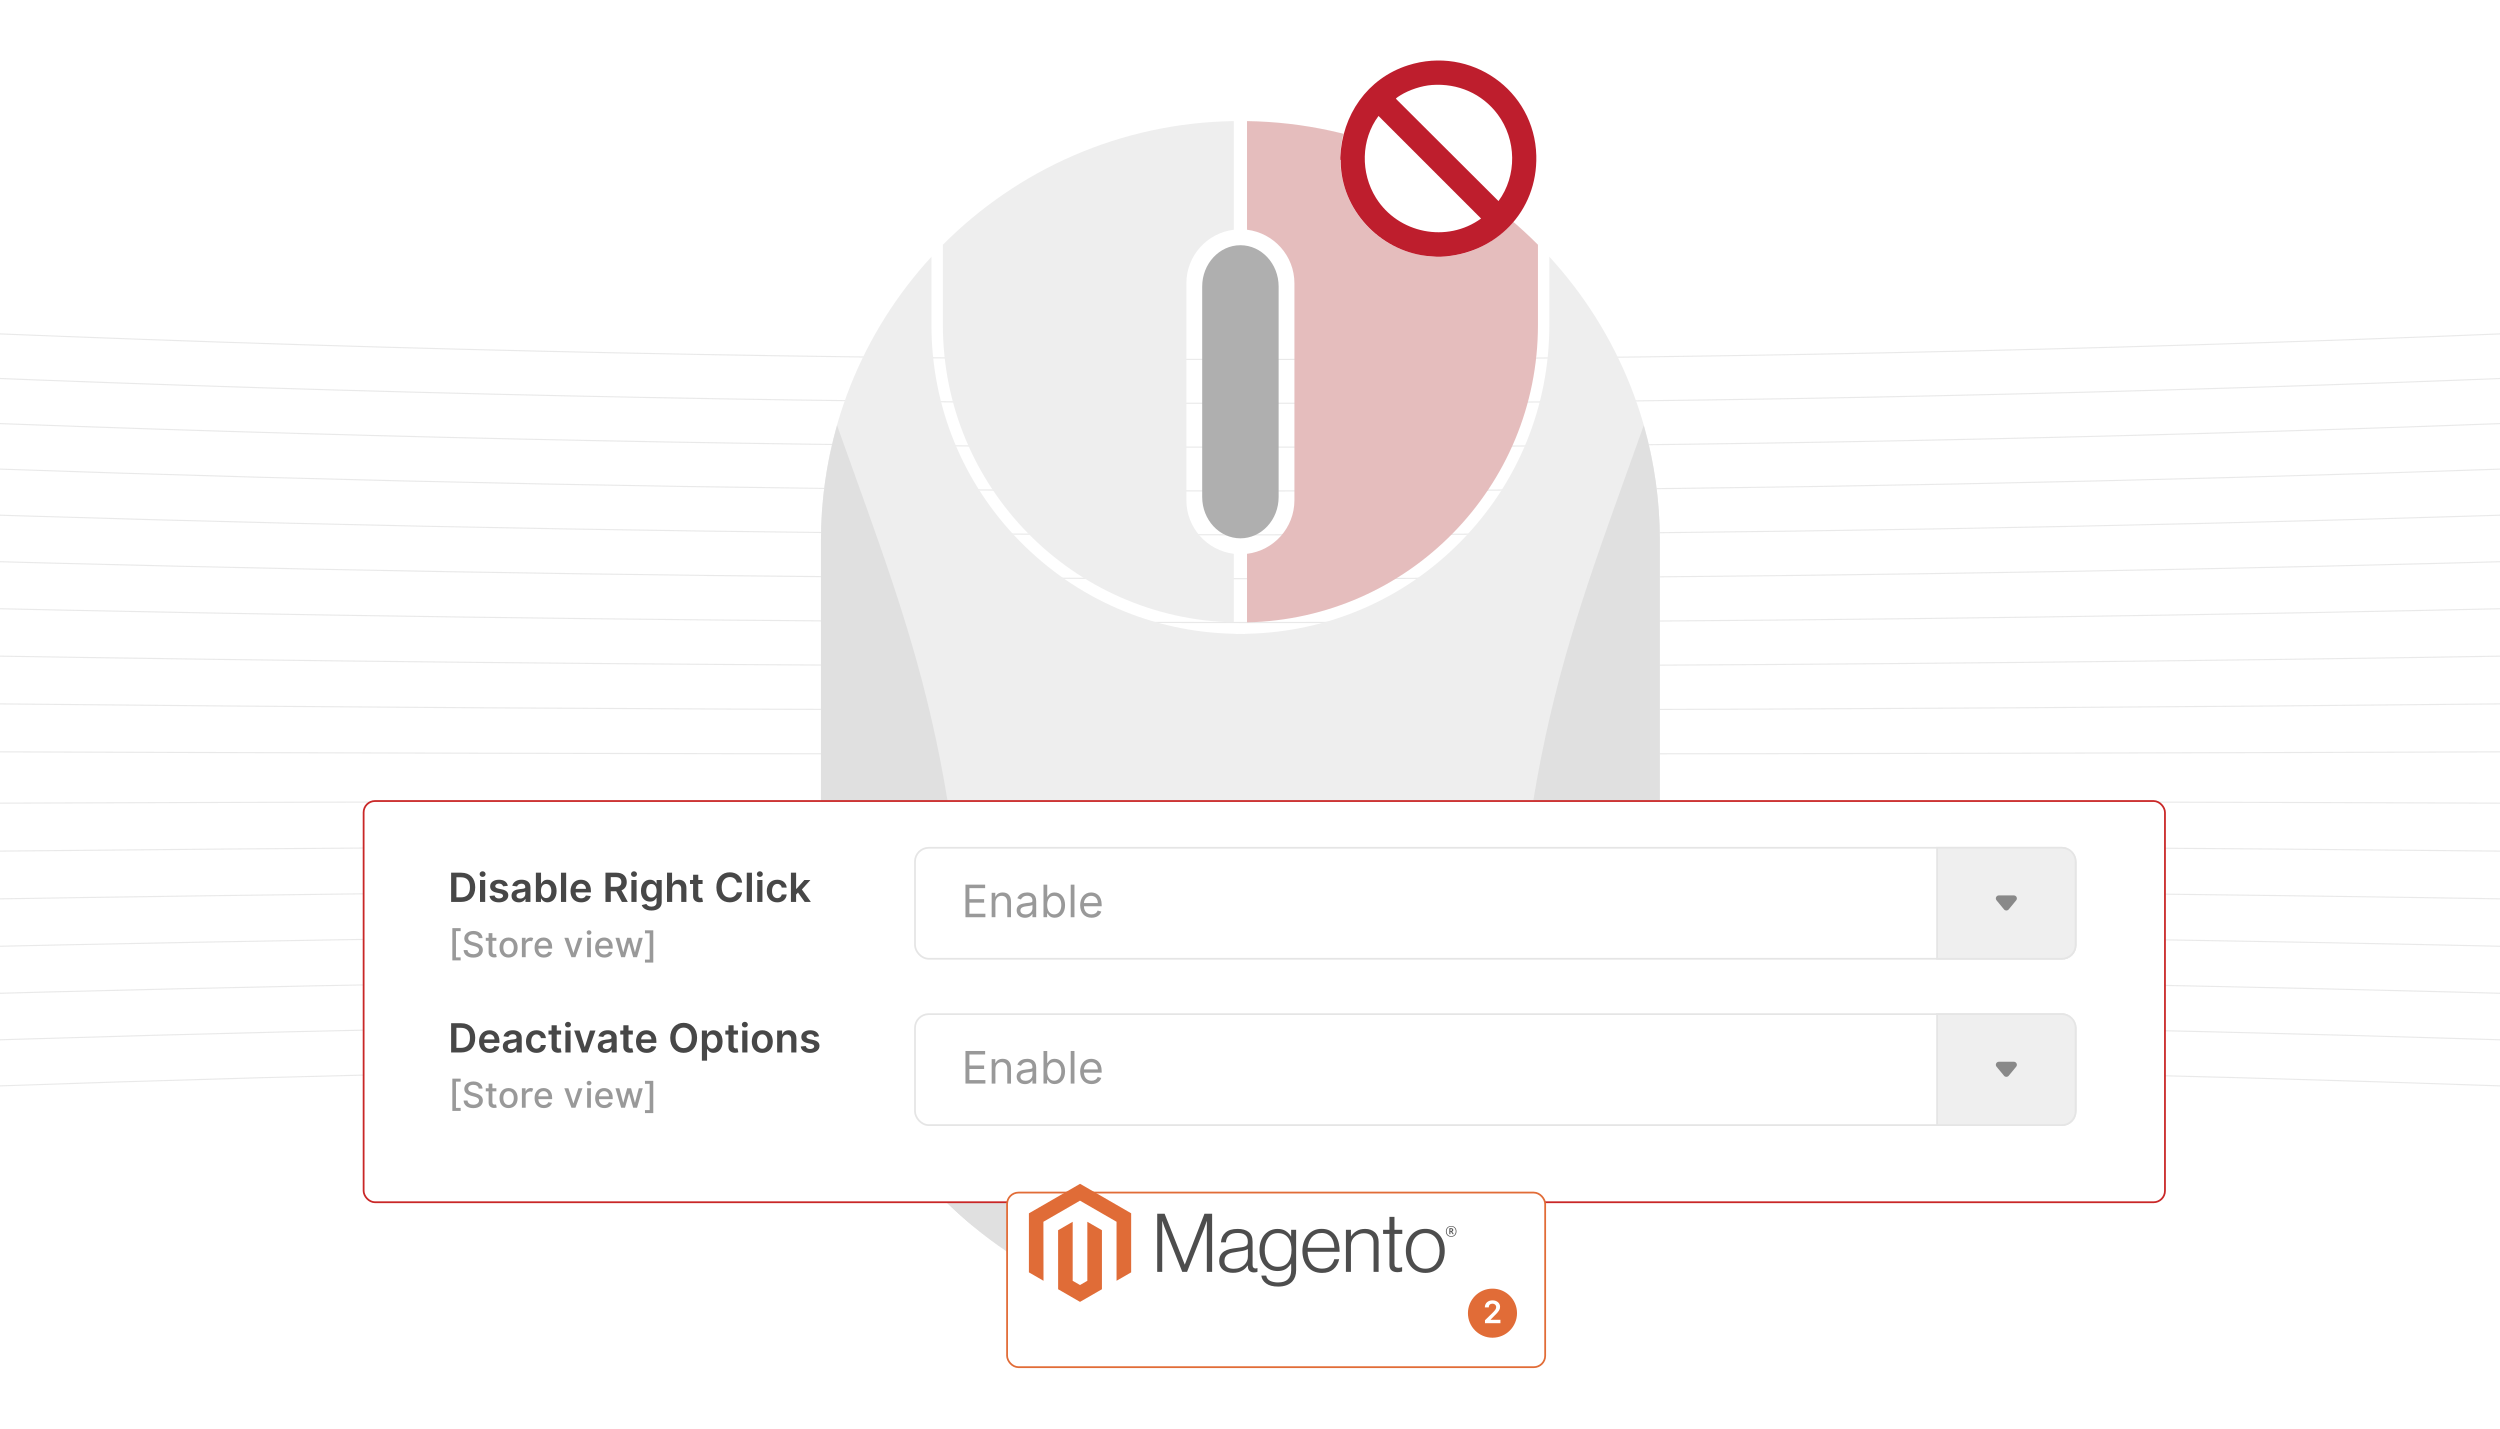 <?xml version="1.0" encoding="UTF-8"?>
<svg id="Layer_1" data-name="Layer 1" xmlns="http://www.w3.org/2000/svg" xmlns:xlink="http://www.w3.org/1999/xlink" viewBox="0 0 350 200">
  <defs>
    <clipPath id="clippath">
      <rect width="350" height="200" fill="none"/>
    </clipPath>
    <filter id="drop-shadow-1" x="29.64" y="90.84" width="294.72" height="98.64" filterUnits="userSpaceOnUse">
      <feOffset dx="2" dy="2"/>
      <feGaussianBlur result="blur" stdDeviation="7"/>
      <feFlood flood-color="#3d3d3d" flood-opacity=".1"/>
      <feComposite in2="blur" operator="in"/>
      <feComposite in="SourceGraphic"/>
    </filter>
    <filter id="drop-shadow-2" x="110.64" y="136.8" width="135.84" height="84.96" filterUnits="userSpaceOnUse">
      <feOffset dx="5" dy="5"/>
      <feGaussianBlur result="blur-2" stdDeviation="10"/>
      <feFlood flood-color="#3d3d3d" flood-opacity=".1"/>
      <feComposite in2="blur-2" operator="in"/>
      <feComposite in="SourceGraphic"/>
    </filter>
  </defs>
  <g clip-path="url(#clippath)">
    <rect x="-77.061" y="-10.017" width="549.082" height="219.633" fill="#fff"/>
    <g>
      <g opacity=".4">
        <g opacity=".3">
          <path d="M464.054,128.284v.004c-.004.044-.071.079-.151.077-191.702-5.144-386.103-5.144-577.805,0-.079.002-.147-.032-.151-.077,0-.041.058-.082.137-.084,191.711-5.144,386.121-5.144,577.832,0,.077.002.137.038.137.081Z" fill="#444"/>
          <path d="M468.751,135.952c0,.002,0,.004-.001.005-.005.044-.074.078-.153.075-97.408-3.587-196.189-5.406-293.597-5.406s-196.189,1.819-293.597,5.406c-.079.003-.148-.03-.153-.075-.01-.049.055-.083.134-.086,97.415-3.587,196.202-5.406,293.616-5.406s196.202,1.819,293.616,5.406c.076.003.135.038.135.08Z" fill="#444"/>
          <path d="M474.997,143.621c0,.002,0,.004-.001.007-.007.044-.076.077-.155.074-99.48-4.602-200.361-6.935-299.841-6.935s-200.361,2.333-299.84,6.935c-.079.004-.149-.029-.155-.074-.008-.046.052-.083.132-.087,99.487-4.603,200.376-6.936,299.864-6.936s200.376,2.333,299.864,6.936c.075.004.132.039.132.08Z" fill="#444"/>
          <path d="M459.304,112.947v.001c-.001.044-.066.08-.146.08-188.553-1.084-379.762-1.084-568.315,0-.08 0-.145-.035-.146-.08v-.001c0-.044.064-.08.142-.081,188.555-1.084,379.767-1.084,568.322,0,.079 0.0.142.036.142.081Z" fill="#444"/>
          <path d="M460.905,120.615v.003c-.002.044-.069.079-.149.078-189.614-3.114-381.898-3.114-571.512,0-.08.001-.146-.034-.149-.078v-.003c0-.043.062-.079.14-.081,189.619-3.114,381.909-3.114,571.529,0,.078.001.14.037.14.081Z" fill="#444"/>
          <path d="M482.79,151.289c0,.003,0,.005-.001.008-.008.044-.078.077-.158.072-102.065-5.617-205.567-8.465-307.632-8.465s-205.566,2.848-307.631,8.465c-.079.004-.15-.028-.158-.072-.013-.041.051-.084.13-.088,102.074-5.617,205.586-8.466,307.659-8.466s205.586,2.848,307.66,8.466c.074.004.13.039.13.08Z" fill="#444"/>
          <path d="M492.132,158.958c0,.003-.001.006-.001.009-.008.044-.08.076-.159.071-105.163-6.632-211.808-9.995-316.971-9.995s-211.808,3.363-316.971,9.995c-.079.005-.151-.027-.159-.071-.012-.049.048-.084.127-.089,105.174-6.633,211.829-9.996,317.004-9.996s211.829,3.363,317.004,9.996c.073.004.128.039.128.08Z" fill="#444"/>
        </g>
        <g opacity=".3">
          <path d="M503.022,51.076c0,.04-.053.075-.126.08-108.787,7.648-219.107,11.526-327.895,11.526s-219.107-3.878-327.895-11.526c-.078-.005-.134-.044-.125-.09.01-.044.082-.076.161-.07,108.776,7.647,219.084,11.525,327.859,11.525s219.084-3.877,327.859-11.525c.079-.006.151.026.161.07.001.004.001.007.001.01Z" fill="#444"/>
          <path d="M492.132,58.744c0,.041-.055.076-.128.08-105.175,6.633-211.83,9.996-317.004,9.996s-211.829-3.363-317.004-9.996c-.078-.005-.139-.042-.127-.089.008-.044.08-.076.159-.071,105.163,6.632,211.808,9.995,316.971,9.995s211.808-3.363,316.971-9.995c.079-.005.151.027.159.071.001.003.001.006.001.009Z" fill="#444"/>
          <path d="M482.79,66.413c0,.041-.056.076-.13.08-102.074,5.617-205.586,8.466-307.66,8.466s-205.586-2.849-307.659-8.466c-.079-.004-.141-.046-.13-.088.008-.044.078-.077.158-.072,102.064,5.617,205.566,8.466,307.631,8.466s205.567-2.848,307.632-8.466c.079-.004.15.028.158.072.001.003.001.005.001.008Z" fill="#444"/>
          <path d="M529.446,35.739c0,.039-.051.074-.123.08-117.555,9.678-236.767,14.585-354.323,14.585s-236.767-4.907-354.323-14.585c-.079-.006-.135-.049-.122-.091.011-.044.085-.075.163-.068,117.542,9.677,236.739,14.584,354.281,14.584s236.739-4.907,354.281-14.584c.079-.007.152.024.163.068.001.004.002.008.002.012Z" fill="#444"/>
          <path d="M515.46,43.407c0,.04-.052.074-.124.08-112.915,8.663-227.42,13.055-340.335,13.055s-227.42-4.393-340.335-13.055c-.078-.006-.131-.043-.123-.091.011-.044.084-.075.163-.069,112.902,8.662,227.394,13.054,340.296,13.054s227.394-4.392,340.296-13.054c.079-.006.151.025.163.069.001.004.001.008.001.011Z" fill="#444"/>
          <path d="M474.997,74.081c0,.042-.057.077-.132.08-99.488,4.603-200.376,6.936-299.864,6.936s-200.376-2.333-299.864-6.936c-.079-.004-.141-.042-.132-.087.007-.044.076-.077.155-.074,99.479,4.602,200.361,6.935,299.84,6.935s200.361-2.333,299.841-6.935c.079-.004.149.029.155.074.001.002.001.004.001.007Z" fill="#444"/>
          <path d="M468.751,81.75c0,.042-.059.078-.135.08-97.415,3.587-196.202,5.406-293.616,5.406s-196.202-1.819-293.616-5.406c-.079-.003-.142-.038-.134-.086.005-.044.074-.078.153-.075,97.409,3.587,196.189,5.406,293.597,5.406s196.189-1.819,293.597-5.406c.079-.003.148.03.153.075.001.002.001.004.001.005Z" fill="#444"/>
          <path d="M464.054,89.418c0,.043-.06.078-.137.081-191.711,5.144-386.121,5.144-577.832,0-.079-.003-.136-.041-.137-.084.004-.044.071-.079.151-.077,191.702,5.144,386.103,5.144,577.805,0,.079-.002.147.032.151.077v.004Z" fill="#444"/>
          <path d="M460.905,97.087c0,.043-.062.079-.14.081-189.62,3.114-381.91,3.114-571.529,0-.078-.001-.14-.037-.14-.081v-.003c.002-.044.069-.079.149-.078,189.614,3.114,381.898,3.114,571.512,0,.08-.001.146.034.149.078v.003Z" fill="#444"/>
          <path d="M459.304,104.755c0,.044-.064.08-.142.081-188.555,1.084-379.767,1.084-568.322,0-.079-0-.142-.036-.142-.081v-.001c.001-.044.066-.08.146-.08,188.553,1.084,379.762,1.084,568.315,0,.08-0.0.145.035.146.08v.001Z" fill="#444"/>
        </g>
      </g>
      <g>
        <g>
          <g>
            <path d="M172.733,77.535c-3.739-.457-6.638-3.638-6.638-7.5v-30.375c0-3.863,2.899-7.042,6.638-7.499v-15.208c-15.914.247-30.295,6.81-40.73,17.311v11.237c0,22.694,18.154,41.137,40.73,41.631v-9.597Z" fill="#eee"/>
            <g>
              <path d="M173.658,75.366c-2.951,0-5.351-2.596-5.351-5.786v-29.465c0-3.19,2.401-5.785,5.351-5.785s5.351,2.595,5.351,5.785v29.465c0,3.191-2.4,5.786-5.351,5.786Z" fill="#afafaf"/>
              <path d="M216.91,35.943v9.558c0,11.384-4.388,22.131-12.356,30.259-7.955,8.115-18.587,12.72-29.938,12.968l-.286.006v.029l-.673-.015-.673.015v-.029l-.286-.006c-11.351-.248-21.983-4.854-29.937-12.969-7.968-8.129-12.356-18.875-12.356-30.259v-9.559c-9.603,10.454-15.47,24.395-15.47,39.71v50.771c0,32.433,26.291,58.723,58.722,58.723s58.721-26.291,58.721-58.723v-50.771c0-15.314-5.867-29.255-15.469-39.709Z" fill="#eee"/>
            </g>
            <path d="M174.582,16.953v15.208c3.74.456,6.637,3.636,6.637,7.499v30.375c0,3.863-2.897,7.044-6.637,7.5v9.597c22.576-.493,40.731-18.936,40.731-41.631v-11.238c-10.435-10.502-24.816-17.064-40.731-17.311Z" fill="#e5bdbd"/>
          </g>
          <g>
            <path d="M114.935,75.652v50.771c0,18.158,8.245,34.386,21.19,45.157.013-1.792.023-3.587.023-5.392,0-57.991-7.444-74.232-18.958-106.64-1.457,5.12-2.255,10.517-2.255,16.104Z" fill="#e0e0e0"/>
            <path d="M211.191,171.58c12.945-10.772,21.187-27,21.187-45.157v-50.771c0-5.587-.796-10.983-2.252-16.103-11.515,32.407-18.959,48.649-18.959,106.639,0,1.804.009,3.599.024,5.392Z" fill="#e0e0e0"/>
          </g>
          <path d="M173.658,178.225c-32.432,0-58.722-26.291-58.722-58.723v6.921c0,32.433,26.291,58.723,58.722,58.723s58.721-26.291,58.721-58.723v-6.921c0,32.433-26.289,58.723-58.721,58.723Z" fill="#e0e0e0"/>
        </g>
        <g>
          <rect x="48.907" y="110.144" width="252.187" height="56.171" rx="1.593" ry="1.593" fill="#fff" filter="url(#drop-shadow-1)" stroke="#c92727" stroke-miterlimit="10" stroke-width=".25"/>
          <g>
            <g>
              <path d="M63.157,126.272v-4.094h1.415c1.22,0,1.959.768,1.959,2.043,0,1.279-.739,2.051-1.987,2.051h-1.387ZM64.508,125.63c.854,0,1.288-.468,1.288-1.409,0-.938-.434-1.401-1.266-1.401h-.631v2.811h.609Z" fill="#474747"/>
              <path d="M67.145,122.374c0-.219.188-.395.42-.395.23,0,.417.176.417.395,0,.216-.188.392-.417.392-.232,0-.42-.176-.42-.392ZM67.201,123.201h.724v3.07h-.724v-3.07Z" fill="#474747"/>
              <path d="M70.435,124.085c-.056-.202-.232-.384-.565-.384-.302,0-.532.144-.53.352-.002.178.122.286.434.355l.524.112c.58.126.861.394.863.831-.002.582-.543.98-1.311.98-.754,0-1.228-.333-1.317-.897l.706-.067c.062.275.278.42.61.42.344,0,.572-.158.572-.368,0-.174-.132-.288-.414-.35l-.523-.11c-.59-.122-.866-.418-.864-.865-.002-.567.502-.932,1.241-.932.72,0,1.136.332,1.235.852l-.66.072Z" fill="#474747"/>
              <path d="M71.613,125.41c0-.691.569-.87,1.165-.934.542-.058.76-.068.76-.276v-.012c0-.302-.184-.474-.519-.474-.354,0-.558.18-.63.39l-.676-.096c.16-.56.656-.848,1.301-.848.586,0,1.248.244,1.248,1.056v2.055h-.696v-.422h-.024c-.132.258-.42.483-.901.483-.586,0-1.027-.319-1.027-.923ZM73.54,125.17v-.361c-.094.075-.474.124-.664.149-.324.046-.566.162-.566.44,0,.266.216.403.518.403.435,0,.711-.29.711-.632Z" fill="#474747"/>
              <path d="M75.022,122.178h.724v1.531h.03c.11-.222.336-.548.877-.548.71,0,1.268.556,1.268,1.579,0,1.012-.542,1.585-1.265,1.585-.528,0-.766-.314-.88-.537h-.042v.483h-.711v-4.094ZM76.454,125.731c.477,0,.73-.419.73-.995,0-.571-.248-.981-.73-.981-.466,0-.722.386-.722.981s.26.995.722.995Z" fill="#474747"/>
              <path d="M79.26,126.272h-.724v-4.094h.724v4.094Z" fill="#474747"/>
              <path d="M79.872,124.754c0-.947.574-1.593,1.453-1.593.756,0,1.403.474,1.403,1.551v.223h-2.139c.006.525.316.833.784.833.311,0,.552-.136.649-.396l.676.076c-.128.533-.62.883-1.335.883-.925,0-1.491-.613-1.491-1.577ZM82.035,124.446c-.004-.418-.284-.722-.7-.722-.432,0-.722.33-.744.722h1.443Z" fill="#474747"/>
              <path d="M84.767,122.178h1.535c.94,0,1.443.527,1.443,1.31,0,.556-.254.967-.736,1.161l.886,1.623h-.828l-.804-1.499h-.755v1.499h-.742v-4.094ZM86.192,124.156c.55,0,.797-.233.797-.669,0-.436-.248-.69-.801-.69h-.68v1.358h.684Z" fill="#474747"/>
              <path d="M88.34,122.374c0-.219.188-.395.42-.395.23,0,.417.176.417.395,0,.216-.188.392-.417.392-.232,0-.42-.176-.42-.392ZM88.395,123.201h.724v3.07h-.724v-3.07Z" fill="#474747"/>
              <path d="M89.843,126.711l.651-.157c.088.168.28.373.716.373.412,0,.711-.185.711-.625v-.582h-.036c-.112.226-.357.508-.883.508-.708,0-1.265-.5-1.265-1.501,0-1.01.558-1.565,1.267-1.565.541,0,.771.326.881.548h.04v-.508h.714v3.12c0,.773-.612,1.153-1.441,1.153-.782,0-1.223-.346-1.355-.764ZM91.925,124.723c0-.582-.256-.968-.722-.968-.481,0-.73.41-.73.968,0,.565.252.938.73.938.462,0,.722-.352.722-.938Z" fill="#474747"/>
              <path d="M94.105,126.272h-.724v-4.094h.708v1.545h.036c.142-.348.442-.561.914-.561.638,0,1.058.414,1.058,1.155v1.955h-.724v-1.843c0-.414-.224-.656-.604-.656-.388,0-.664.256-.664.7v1.799Z" fill="#474747"/>
              <path d="M98.363,123.761h-.606v1.587c0,.292.146.356.328.356.09,0,.172-.019.212-.028l.122.565c-.078.026-.22.066-.426.072-.543.016-.963-.268-.96-.846v-1.707h-.435v-.56h.435v-.735h.724v.735h.606v.56Z" fill="#474747"/>
              <path d="M103.153,123.559c-.086-.489-.476-.771-.973-.771-.67,0-1.142.514-1.142,1.438,0,.94.476,1.438,1.139,1.438.49,0,.882-.271.976-.75l.748.004c-.114.782-.759,1.411-1.733,1.411-1.08,0-1.875-.781-1.875-2.103,0-1.323.806-2.103,1.875-2.103.908,0,1.607.527,1.733,1.437h-.748Z" fill="#474747"/>
              <path d="M105.272,126.272h-.724v-4.094h.724v4.094Z" fill="#474747"/>
              <path d="M105.96,122.374c0-.219.188-.395.42-.395.23,0,.417.176.417.395,0,.216-.188.392-.417.392-.232,0-.42-.176-.42-.392ZM106.016,123.201h.724v3.07h-.724v-3.07Z" fill="#474747"/>
              <path d="M107.35,124.748c0-.938.568-1.587,1.467-1.587.75,0,1.27.438,1.319,1.103h-.691c-.056-.296-.27-.519-.618-.519-.446,0-.744.371-.744.991,0,.628.291,1.006.744,1.006.317,0,.556-.19.618-.52h.691c-.052.652-.544,1.109-1.315,1.109-.917,0-1.471-.653-1.471-1.583Z" fill="#474747"/>
              <path d="M110.731,122.178h.724v2.257h.05l1.103-1.233h.846l-1.19,1.325,1.259,1.745h-.865l-.94-1.313-.264.282v1.031h-.724v-4.094Z" fill="#474747"/>
            </g>
            <g>
              <path d="M63.328,129.938h1.163v.42h-.657v3.676h.657v.42h-1.163v-4.516Z" fill="#999"/>
              <path d="M66.274,130.805c-.446,0-.728.229-.728.536-.002.348.375.48.658.553l.354.092c.46.113,1.043.366,1.043,1.02,0,.614-.491,1.062-1.342,1.062-.812,0-1.32-.405-1.356-1.062h.549c.032.395.382.582.803.582.466,0,.804-.233.804-.587,0-.322-.299-.45-.686-.553l-.429-.116c-.582-.158-.943-.453-.943-.958,0-.625.558-1.041,1.285-1.041.736,0,1.25.422,1.266,1.002h-.527c-.039-.334-.335-.529-.75-.529Z" fill="#999"/>
              <path d="M69.493,131.713h-.558v1.496c0,.306.154.362.326.362.085,0,.15-.016.185-.022l.096.436c-.062.023-.175.055-.343.057-.417.009-.795-.23-.793-.724v-1.605h-.398v-.425h.398v-.651h.529v.651h.558v.425Z" fill="#999"/>
              <path d="M69.933,132.66c0-.847.5-1.407,1.267-1.407s1.267.56,1.267,1.407c0,.841-.5,1.401-1.267,1.401s-1.267-.56-1.267-1.401ZM71.933,132.658c0-.52-.234-.963-.731-.963-.501,0-.735.442-.735.963,0,.522.234.959.735.959.497,0,.731-.436.731-.959Z" fill="#999"/>
              <path d="M73.067,131.288h.511v.432h.028c.099-.292.368-.473.69-.473.148,0,.266.039.356.1l-.17.442c-.064-.032-.144-.053-.246-.053-.367,0-.641.256-.641.61v1.66h-.529v-2.719Z" fill="#999"/>
              <path d="M74.838,132.665c0-.835.499-1.412,1.257-1.412.616,0,1.204.384,1.204,1.366v.188h-1.933c.014.524.318.818.771.818.301,0,.531-.132.626-.388l.501.09c-.12.442-.54.734-1.133.734-.802,0-1.294-.552-1.294-1.397ZM76.78,132.41c-.002-.416-.271-.721-.681-.721-.43,0-.71.335-.731.721h1.413Z" fill="#999"/>
              <path d="M80.563,134.007h-.566l-.988-2.719h.568l.689,2.092h.028l.686-2.092h.568l-.986,2.719Z" fill="#999"/>
              <path d="M82.131,130.554c0-.174.15-.317.335-.317.182,0,.335.144.335.317,0,.173-.152.315-.335.315-.184,0-.335-.142-.335-.315ZM82.198,131.288h.529v2.719h-.529v-2.719Z" fill="#999"/>
              <path d="M83.321,132.665c0-.835.499-1.412,1.256-1.412.616,0,1.204.384,1.204,1.366v.188h-1.933c.014.524.318.818.771.818.301,0,.531-.132.627-.388l.5.09c-.12.442-.54.734-1.133.734-.802,0-1.294-.552-1.294-1.397ZM85.263,132.41c-.002-.416-.271-.721-.682-.721-.43,0-.71.335-.731.721h1.413Z" fill="#999"/>
              <path d="M86.163,131.288h.547l.533,1.997h.026l.535-1.997h.547l.531,1.987h.027l.529-1.987h.547l-.798,2.719h-.54l-.552-1.963h-.041l-.552,1.963h-.538l-.8-2.719Z" fill="#999"/>
              <path d="M91.459,134.761h-1.163v-.419h.657v-3.677h-.657v-.42h1.163v4.516Z" fill="#999"/>
            </g>
          </g>
          <g>
            <g>
              <path d="M63.157,147.346v-4.094h1.415c1.22,0,1.959.768,1.959,2.043,0,1.279-.739,2.051-1.987,2.051h-1.387ZM64.508,146.704c.854,0,1.288-.468,1.288-1.409,0-.938-.434-1.401-1.266-1.401h-.631v2.811h.609Z" fill="#474747"/>
              <path d="M67.069,145.828c0-.947.574-1.593,1.453-1.593.756,0,1.403.474,1.403,1.551v.223h-2.139c.006.525.316.833.784.833.311,0,.552-.136.649-.396l.676.076c-.128.533-.62.883-1.335.883-.925,0-1.491-.613-1.491-1.577ZM69.232,145.52c-.004-.418-.284-.722-.7-.722-.432,0-.722.33-.744.722h1.443Z" fill="#474747"/>
              <path d="M70.393,146.484c0-.691.569-.87,1.165-.934.542-.058.76-.068.76-.276v-.012c0-.302-.184-.474-.519-.474-.354,0-.558.18-.63.39l-.676-.096c.16-.56.656-.848,1.301-.848.586,0,1.248.244,1.248,1.056v2.055h-.696v-.422h-.024c-.132.258-.42.483-.901.483-.586,0-1.027-.319-1.027-.923ZM72.319,146.244v-.361c-.094.075-.474.124-.664.149-.324.046-.566.162-.566.44,0,.266.216.403.518.403.435,0,.711-.29.711-.632Z" fill="#474747"/>
              <path d="M73.637,145.822c0-.938.568-1.587,1.467-1.587.75,0,1.27.438,1.319,1.103h-.691c-.056-.296-.27-.519-.618-.519-.446,0-.744.371-.744.991,0,.628.291,1.006.744,1.006.317,0,.556-.19.618-.52h.691c-.052.652-.544,1.109-1.315,1.109-.917,0-1.471-.653-1.471-1.583Z" fill="#474747"/>
              <path d="M78.551,144.835h-.606v1.587c0,.292.146.356.328.356.09,0,.172-.019.212-.028l.122.565c-.078.026-.22.066-.426.072-.544.016-.963-.268-.96-.846v-1.707h-.435v-.56h.435v-.735h.724v.735h.606v.56Z" fill="#474747"/>
              <path d="M79.101,143.448c0-.219.188-.395.42-.395.23,0,.417.176.417.395,0,.216-.188.392-.417.392-.232,0-.42-.176-.42-.392ZM79.156,144.275h.724v3.07h-.724v-3.07Z" fill="#474747"/>
              <path d="M82.272,147.346h-.8l-1.093-3.07h.771l.706,2.28h.032l.708-2.28h.769l-1.093,3.07Z" fill="#474747"/>
              <path d="M83.689,146.484c0-.691.569-.87,1.165-.934.542-.058.76-.068.76-.276v-.012c0-.302-.184-.474-.519-.474-.354,0-.558.18-.63.39l-.676-.096c.16-.56.656-.848,1.301-.848.586,0,1.248.244,1.248,1.056v2.055h-.696v-.422h-.024c-.132.258-.42.483-.901.483-.586,0-1.027-.319-1.027-.923ZM85.615,146.244v-.361c-.094.075-.474.124-.664.149-.324.046-.566.162-.566.44,0,.266.216.403.518.403.435,0,.711-.29.711-.632Z" fill="#474747"/>
              <path d="M88.598,144.835h-.606v1.587c0,.292.146.356.328.356.09,0,.172-.019.212-.028l.122.565c-.078.026-.22.066-.426.072-.544.016-.963-.268-.96-.846v-1.707h-.435v-.56h.435v-.735h.724v.735h.606v.56Z" fill="#474747"/>
              <path d="M89.039,145.828c0-.947.574-1.593,1.453-1.593.756,0,1.403.474,1.403,1.551v.223h-2.139c.006.525.316.833.784.833.311,0,.552-.136.649-.396l.676.076c-.128.533-.62.883-1.335.883-.925,0-1.491-.613-1.491-1.577ZM91.202,145.52c-.004-.418-.284-.722-.7-.722-.432,0-.722.33-.744.722h1.443Z" fill="#474747"/>
              <path d="M95.712,147.401c-1.075,0-1.881-.781-1.881-2.103,0-1.323.806-2.103,1.881-2.103,1.074,0,1.881.779,1.881,2.103s-.807,2.103-1.881,2.103ZM95.712,143.861c-.665,0-1.135.506-1.135,1.438s.47,1.438,1.135,1.438c.668,0,1.136-.506,1.136-1.438s-.468-1.438-1.136-1.438Z" fill="#474747"/>
              <path d="M98.263,144.275h.712v.508h.042c.11-.222.336-.548.877-.548.71,0,1.267.556,1.267,1.579,0,1.012-.541,1.585-1.265,1.585-.528,0-.766-.314-.879-.537h-.03v1.635h-.724v-4.222ZM99.694,146.806c.477,0,.73-.419.73-.995,0-.571-.248-.981-.73-.981-.466,0-.722.386-.722.981s.26.995.722.995Z" fill="#474747"/>
              <path d="M103.311,144.835h-.606v1.587c0,.292.146.356.328.356.09,0,.172-.019.212-.028l.122.565c-.078.026-.22.066-.426.072-.543.016-.963-.268-.96-.846v-1.707h-.435v-.56h.435v-.735h.724v.735h.606v.56Z" fill="#474747"/>
              <path d="M103.86,143.448c0-.219.188-.395.419-.395.23,0,.418.176.418.395,0,.216-.188.392-.418.392-.231,0-.419-.176-.419-.392ZM103.915,144.275h.724v3.07h-.724v-3.07Z" fill="#474747"/>
              <path d="M105.25,145.822c0-.951.572-1.587,1.471-1.587s1.471.636,1.471,1.587c0,.95-.572,1.583-1.471,1.583s-1.471-.633-1.471-1.583ZM107.459,145.82c0-.561-.244-1.011-.734-1.011-.498,0-.741.449-.741,1.011s.244,1.006.741,1.006c.49,0,.734-.444.734-1.006Z" fill="#474747"/>
              <path d="M109.526,147.346h-.724v-3.07h.692v.521h.036c.14-.342.456-.561.915-.561.633,0,1.053.42,1.051,1.155v1.955h-.724v-1.843c0-.41-.224-.656-.598-.656-.382,0-.65.256-.65.7v1.799Z" fill="#474747"/>
              <path d="M114.001,145.159c-.056-.202-.232-.384-.565-.384-.302,0-.532.144-.53.352-.002.178.122.286.434.355l.524.112c.58.126.861.394.863.831-.002.582-.543.98-1.311.98-.753,0-1.228-.333-1.317-.897l.706-.067c.062.275.278.42.61.42.344,0,.572-.158.572-.368,0-.174-.132-.288-.414-.35l-.523-.11c-.59-.122-.866-.418-.864-.865-.002-.567.502-.932,1.241-.932.72,0,1.136.332,1.235.852l-.66.072Z" fill="#474747"/>
            </g>
            <g>
              <path d="M63.328,151.011h1.163v.42h-.657v3.676h.657v.42h-1.163v-4.516Z" fill="#999"/>
              <path d="M66.274,151.878c-.446,0-.728.229-.728.536-.002.348.375.48.658.553l.354.092c.46.113,1.043.366,1.043,1.02,0,.614-.491,1.062-1.342,1.062-.812,0-1.32-.405-1.356-1.062h.549c.032.395.382.582.803.582.466,0,.804-.233.804-.587,0-.322-.299-.45-.686-.553l-.429-.116c-.582-.158-.943-.453-.943-.958,0-.625.558-1.041,1.285-1.041.736,0,1.25.422,1.266,1.002h-.527c-.039-.334-.335-.529-.75-.529Z" fill="#999"/>
              <path d="M69.493,152.786h-.558v1.496c0,.306.154.362.326.362.085,0,.15-.016.185-.022l.096.436c-.062.023-.175.055-.343.057-.417.009-.795-.23-.793-.724v-1.605h-.398v-.425h.398v-.651h.529v.651h.558v.425Z" fill="#999"/>
              <path d="M69.933,153.733c0-.847.5-1.407,1.267-1.407s1.267.56,1.267,1.407c0,.841-.5,1.401-1.267,1.401s-1.267-.56-1.267-1.401ZM71.933,153.731c0-.52-.234-.963-.731-.963-.501,0-.735.442-.735.963,0,.522.234.959.735.959.497,0,.731-.436.731-.959Z" fill="#999"/>
              <path d="M73.067,152.361h.511v.432h.028c.099-.292.368-.473.69-.473.148,0,.266.039.356.1l-.17.442c-.064-.032-.144-.053-.246-.053-.367,0-.641.256-.641.61v1.66h-.529v-2.719Z" fill="#999"/>
              <path d="M74.838,153.738c0-.835.499-1.412,1.257-1.412.616,0,1.204.384,1.204,1.366v.188h-1.933c.014.524.318.817.771.817.301,0,.531-.131.626-.387l.501.09c-.12.442-.54.734-1.133.734-.802,0-1.294-.552-1.294-1.397ZM76.78,153.483c-.002-.416-.271-.721-.681-.721-.43,0-.71.335-.731.721h1.413Z" fill="#999"/>
              <path d="M80.563,155.08h-.566l-.988-2.719h.568l.689,2.092h.028l.686-2.092h.568l-.986,2.719Z" fill="#999"/>
              <path d="M82.131,151.627c0-.174.15-.317.335-.317.182,0,.335.144.335.317,0,.173-.152.315-.335.315-.184,0-.335-.142-.335-.315ZM82.198,152.361h.529v2.719h-.529v-2.719Z" fill="#999"/>
              <path d="M83.321,153.738c0-.835.499-1.412,1.256-1.412.616,0,1.204.384,1.204,1.366v.188h-1.933c.014.524.318.817.771.817.301,0,.531-.131.627-.387l.5.09c-.12.442-.54.734-1.133.734-.802,0-1.294-.552-1.294-1.397ZM85.263,153.483c-.002-.416-.271-.721-.682-.721-.43,0-.71.335-.731.721h1.413Z" fill="#999"/>
              <path d="M86.163,152.361h.547l.533,1.996h.026l.535-1.996h.547l.531,1.987h.027l.529-1.987h.547l-.798,2.719h-.54l-.552-1.963h-.041l-.552,1.963h-.538l-.8-2.719Z" fill="#999"/>
              <path d="M91.459,155.834h-1.163v-.419h.657v-3.677h-.657v-.42h1.163v4.516Z" fill="#999"/>
            </g>
          </g>
          <g>
            <rect x="128.1" y="118.691" width="162.489" height="15.537" rx="1.921" ry="1.921" fill="#fff" stroke="#e5e5e5" stroke-miterlimit="10" stroke-width=".25"/>
            <path d="M271.19,118.691h17.478c1.06,0,1.921.861,1.921,1.921v11.695c0,1.06-.861,1.921-1.921,1.921h-17.478v-15.537h0Z" fill="#efefef" stroke="#e5e5e5" stroke-miterlimit="10" stroke-width=".25"/>
            <g>
              <path d="M135.165,123.85h2.754v.49h-2.201v1.541h2.059v.49h-2.059v1.551h2.237v.49h-2.79v-4.562Z" fill="#999"/>
              <path d="M139.358,128.412h-.525v-3.422h.508v.535h.044c.161-.348.481-.58.998-.58.693,0,1.159.419,1.159,1.293v2.174h-.526v-2.139c0-.537-.296-.856-.784-.856-.503,0-.874.339-.874.935v2.059Z" fill="#999"/>
              <path d="M142.331,127.44c0-.784.693-.924,1.328-1.007.624-.08.882-.058.882-.311v-.018c0-.44-.238-.695-.722-.695-.501,0-.775.268-.891.517l-.499-.178c.267-.624.856-.803,1.372-.803.437,0,1.266.125,1.266,1.212v2.255h-.526v-.463h-.027c-.107.223-.418.543-1.016.543-.651,0-1.167-.383-1.167-1.052ZM144.541,127.174v-.481c-.089.106-.686.169-.909.196-.41.053-.775.178-.775.579,0,.365.303.552.722.552.624,0,.962-.418.962-.846Z" fill="#999"/>
              <path d="M146.089,123.85h.525v1.685h.045c.116-.179.32-.589.989-.589.865,0,1.461.686,1.461,1.765,0,1.087-.597,1.773-1.452,1.773-.66,0-.882-.41-.998-.597h-.062v.525h-.508v-4.562ZM147.586,128.011c.659,0,.998-.579.998-1.31,0-.722-.33-1.283-.998-1.283-.642,0-.981.517-.981,1.283,0,.775.348,1.31.981,1.31Z" fill="#999"/>
              <path d="M150.424,128.412h-.525v-4.562h.525v4.562Z" fill="#999"/>
              <path d="M151.221,126.728c0-1.051.615-1.782,1.542-1.782.713,0,1.47.438,1.47,1.711v.223h-2.484c.025.733.45,1.132,1.067,1.132.412,0,.722-.178.856-.534l.508.143c-.161.517-.668.864-1.363.864-.989,0-1.595-.704-1.595-1.756ZM153.698,126.425c0-.579-.366-1.007-.936-1.007-.602,0-.978.475-1.014,1.007h1.95Z" fill="#999"/>
            </g>
            <path d="M281.216,127.319l1.049-1.27c.228-.276.032-.692-.326-.692h-2.099c-.357,0-.553.416-.326.692l1.049,1.27c.169.205.483.205.652,0Z" fill="#898989"/>
          </g>
          <g>
            <rect x="128.1" y="141.979" width="162.489" height="15.537" rx="1.921" ry="1.921" fill="#fff" stroke="#e5e5e5" stroke-miterlimit="10" stroke-width=".25"/>
            <path d="M271.19,141.979h17.478c1.06,0,1.921.861,1.921,1.921v11.695c0,1.06-.861,1.921-1.921,1.921h-17.478v-15.537h0Z" fill="#efefef" stroke="#e5e5e5" stroke-miterlimit="10" stroke-width=".25"/>
            <g>
              <path d="M135.165,147.138h2.754v.49h-2.201v1.542h2.059v.489h-2.059v1.551h2.237v.49h-2.79v-4.562Z" fill="#999"/>
              <path d="M139.358,151.7h-.525v-3.422h.508v.534h.044c.161-.347.481-.579.998-.579.693,0,1.159.419,1.159,1.292v2.175h-.526v-2.139c0-.537-.296-.856-.784-.856-.503,0-.874.339-.874.935v2.059Z" fill="#999"/>
              <path d="M142.331,150.728c0-.784.693-.924,1.328-1.007.624-.08.882-.058.882-.311v-.018c0-.44-.238-.695-.722-.695-.501,0-.775.268-.891.517l-.499-.178c.267-.624.856-.803,1.372-.803.437,0,1.266.125,1.266,1.212v2.255h-.526v-.464h-.027c-.107.224-.418.544-1.016.544-.651,0-1.167-.383-1.167-1.052ZM144.541,150.462v-.481c-.089.106-.686.169-.909.196-.41.053-.775.178-.775.579,0,.365.303.553.722.553.624,0,.962-.419.962-.847Z" fill="#999"/>
              <path d="M146.089,147.138h.525v1.685h.045c.116-.179.32-.589.989-.589.865,0,1.461.686,1.461,1.765,0,1.087-.597,1.773-1.452,1.773-.66,0-.882-.41-.998-.597h-.062v.525h-.508v-4.562ZM147.586,151.299c.659,0,.998-.579.998-1.31,0-.722-.33-1.283-.998-1.283-.642,0-.981.517-.981,1.283,0,.775.348,1.31.981,1.31Z" fill="#999"/>
              <path d="M150.424,151.7h-.525v-4.562h.525v4.562Z" fill="#999"/>
              <path d="M151.221,150.016c0-1.051.615-1.782,1.542-1.782.713,0,1.47.436,1.47,1.711v.224h-2.484c.025.732.45,1.131,1.067,1.131.412,0,.722-.178.856-.534l.508.143c-.161.517-.668.864-1.363.864-.989,0-1.595-.704-1.595-1.756ZM153.698,149.713c0-.579-.366-1.007-.936-1.007-.602,0-.978.475-1.014,1.007h1.95Z" fill="#999"/>
            </g>
            <path d="M281.216,150.607l1.049-1.27c.228-.276.032-.692-.326-.692h-2.099c-.357,0-.553.416-.326.692l1.049,1.27c.169.205.483.205.652,0Z" fill="#898989"/>
          </g>
        </g>
        <g>
          <circle cx="201.364" cy="22.206" r="13.723" fill="#fff"/>
          <path d="M201.659,35.943h-.537l-1.416-.114c-6.594-.772-11.924-6.497-12.008-13.178-.001-.091.035-.239-.055-.295.003-.107-.004-.216,0-.322.242-5.902,3.759-11.063,9.477-12.89,8.759-2.799,17.732,3.446,17.962,12.651.195,7.806-5.691,13.819-13.423,14.149ZM200.467,11.899c-1.445.106-3.181.678-4.409,1.444-.113.07-.643.386-.624.493l14.355,14.317c2.62-3.554,2.522-8.602-.106-12.13-2.175-2.919-5.58-4.389-9.216-4.124ZM192.992,16.236c-2.474,3.317-2.531,7.974-.356,11.464,3.104,4.982,9.949,6.363,14.713,2.893l-14.357-14.357Z" fill="#be1e2d"/>
        </g>
        <g>
          <rect x="135.992" y="161.963" width="75.331" height="24.441" rx="1.593" ry="1.593" fill="#fff" filter="url(#drop-shadow-2)" stroke="#e16c37" stroke-miterlimit="10" stroke-width=".25"/>
          <g id="Logo-2">
            <polygon points="151.211 165.733 144.046 169.868 144.046 178.129 146.091 179.311 146.077 171.049 151.197 168.094 156.316 171.049 156.316 179.308 158.362 178.129 158.362 169.861 151.211 165.733" fill="#e06c37"/>
            <polygon points="152.226 179.31 151.204 179.904 150.177 179.315 150.177 171.049 148.133 172.23 148.137 180.492 151.202 182.263 154.271 180.492 154.271 172.23 152.226 171.049 152.226 179.31" fill="#e06c37"/>
            <path d="M163.046,169.919l2.812,7.105h.024l2.744-7.105h1.071v8.142h-.74v-7.095h-.024c-.038.129-.08.258-.125.386-.038.106-.082.223-.132.352-.049.13-.094.251-.13.365l-2.358,5.992h-.671l-2.381-5.99c-.046-.106-.091-.221-.137-.347-.046-.125-.088-.245-.126-.359-.046-.137-.091-.27-.137-.399h-.024v7.095h-.702v-8.142h1.036Z" fill="#4d4d4d"/>
            <path d="M171.848,178.095c-.221-.061-.428-.165-.608-.307-.172-.138-.31-.313-.404-.513-.099-.205-.148-.444-.148-.717,0-.349.064-.634.193-.854.127-.218.307-.4.523-.529.22-.132.477-.233.769-.301.31-.071.623-.124.939-.159.289-.03.534-.063.735-.098.201-.035.364-.079.489-.132.125-.053.216-.123.273-.211.057-.088.085-.208.085-.359v-.114c0-.402-.122-.7-.365-.894-.243-.194-.592-.291-1.047-.291-1.048,0-1.599.437-1.652,1.311h-.695c.038-.569.249-1.025.632-1.367.383-.342.954-.513,1.713-.513.645,0,1.153.143,1.525.428.372.285.558.75.558,1.395v3.199c0,.174.033.301.098.381.065.079.162.123.291.132.04-0.0.08-.004.119-.011.042-.007.088-.02.143-.034h.034v.513c-.063.026-.127.047-.193.063-.094.021-.189.031-.285.029-.258,0-.463-.067-.616-.2-.153-.134-.236-.344-.251-.632v-.125h-.031c-.092.125-.193.243-.301.354-.127.129-.271.24-.428.33-.182.105-.378.185-.581.238-.22.061-.471.091-.751.09-.258.002-.515-.033-.764-.103M173.583,177.476c.247-.102.454-.234.621-.394.317-.299.499-.714.502-1.15v-1.06c-.19.106-.42.188-.69.245s-.549.105-.838.143c-.25.038-.482.078-.695.119-.213.041-.397.107-.552.199-.153.089-.281.217-.37.37-.091.155-.137.359-.137.61,0,.205.036.376.108.513.068.131.165.244.285.33.125.087.266.147.415.177.165.035.333.051.502.051.319,0,.602-.051.849-.153" fill="#4d4d4d"/>
            <path d="M177.257,179.685c-.395-.292-.619-.659-.671-1.099h.682c.061.342.245.587.552.735.307.148.673.222,1.099.222.631,0,1.096-.15,1.395-.45s.45-.712.45-1.237v-.933h-.034c-.22.333-.475.587-.764.762-.289.174-.657.262-1.105.262-.388,0-.737-.072-1.047-.217-.307-.141-.579-.346-.798-.603-.22-.258-.389-.567-.507-.928-.118-.361-.177-.758-.177-1.19,0-.478.068-.901.204-1.269.136-.368.318-.678.547-.928.223-.246.497-.441.803-.569.308-.129.639-.195.973-.193.455,0,.83.093,1.127.28.296.186.543.439.74.756h.034v-.913h.699v5.659c0,.652-.182,1.18-.547,1.583-.448.471-1.104.706-1.97.706-.729,0-1.291-.146-1.686-.439M180.344,176.705c.312-.433.468-1.002.468-1.708,0-.349-.038-.668-.114-.957-.076-.289-.194-.537-.354-.746-.157-.207-.362-.373-.598-.484-.239-.114-.519-.172-.838-.172-.585,0-1.039.216-1.361.648-.323.432-.484,1.009-.484,1.731-.003.313.036.625.114.928.076.284.19.531.341.74.148.206.343.373.569.489.228.118.497.177.809.177.652,0,1.134-.217,1.446-.65" fill="#4d4d4d"/>
            <path d="M183.907,177.976c-.332-.148-.626-.37-.859-.648-.231-.277-.407-.604-.529-.98s-.182-.785-.182-1.224c0-.441.064-.849.193-1.224s.309-.702.54-.978c.23-.276.518-.498.843-.65.33-.155.7-.233,1.11-.233.471,0,.867.089,1.19.267.316.172.585.418.785.717.201.3.344.643.428,1.031.084.393.126.793.125,1.195h-4.486c.005.314.052.627.143.928.079.269.206.522.376.746.164.214.377.386.621.502.25.122.543.182.877.182.493,0,.875-.12,1.145-.359.27-.239.461-.56.574-.962h.684c-.129.585-.395,1.052-.798,1.401-.403.349-.938.523-1.605.523-.441,0-.832-.078-1.173-.233M186.685,173.876c-.076-.254-.186-.474-.33-.661-.145-.187-.333-.337-.547-.439-.22-.106-.482-.159-.785-.159-.303,0-.567.053-.792.159-.225.102-.425.251-.587.439-.164.195-.293.416-.381.655-.098.264-.161.539-.188.82h3.735c-.005-.276-.047-.549-.125-.814" fill="#4d4d4d"/>
            <path d="M189.133,172.174v.899h.024c.202-.3.468-.551.78-.735.323-.194.719-.291,1.19-.291.546,0,.997.158,1.35.473s.53.769.529,1.361v4.181h-.706v-4.112c0-.448-.12-.776-.359-.986-.239-.209-.568-.314-.986-.312-.241-.001-.48.042-.706.126-.213.079-.41.197-.581.347-.167.147-.301.327-.394.529-.096.211-.145.44-.143.671v3.737h-.704v-5.889h.706Z" fill="#4d4d4d"/>
            <path d="M194.827,177.862c-.205-.164-.307-.435-.307-.814v-4.293h-.888v-.581h.888v-1.811h.706v1.811h1.094v.581h-1.094v4.179c0,.213.048.359.143.439.095.079.237.119.426.119.086-.001.172-.01.256-.029.072-.014.143-.036.211-.063h.034v.603c-.209.07-.429.105-.65.103-.342,0-.615-.082-.82-.245" fill="#4d4d4d"/>
            <path d="M198.409,177.976c-.331-.151-.624-.373-.859-.65-.236-.277-.416-.603-.542-.978s-.188-.783-.188-1.224c0-.441.063-.849.188-1.224s.306-.702.542-.98c.235-.277.528-.499.859-.65.338-.155.72-.233,1.145-.233s.804.078,1.139.233c.329.152.62.374.854.65.236.277.414.604.534.98.12.377.181.785.182,1.224,0,.441-.061.849-.182,1.224s-.3.702-.534.978c-.234.276-.525.498-.854.65-.333.155-.713.233-1.139.233s-.807-.078-1.145-.233M200.419,177.423c.248-.127.462-.31.626-.534.167-.228.292-.493.376-.798.167-.634.167-1.301,0-1.935-.083-.304-.208-.57-.376-.798-.164-.225-.379-.408-.626-.534-.25-.13-.539-.194-.865-.193s-.617.066-.872.193c-.246.129-.461.311-.626.534-.171.228-.298.493-.381.798-.167.634-.167,1.301,0,1.935.083.303.21.569.381.798.166.223.38.406.626.534.247.129.537.193.872.193s.623-.064.865-.193" fill="#4d4d4d"/>
            <path d="M203.165,173.152c-.437,0-.74-.303-.74-.756s.31-.76.74-.76.742.307.742.76-.31.756-.742.756M203.165,171.722c-.352,0-.634.242-.634.671s.28.668.634.668.637-.242.637-.668-.283-.671-.637-.671M203.384,172.8l-.251-.359h-.081v.347h-.144v-.841h.255c.175,0,.292.088.292.245,0,.121-.065.199-.17.231l.242.343-.143.034ZM203.163,172.08h-.112v.247h.105c.094,0,.153-.04.153-.125s-.052-.125-.146-.125" fill="#4d4d4d"/>
          </g>
          <g>
            <circle cx="208.947" cy="183.845" r="3.686" fill="#e16c37" stroke="#fff" stroke-miterlimit="10" stroke-width=".5"/>
            <path d="M207.895,184.836l1.096-1.074c.311-.315.472-.504.472-.768,0-.297-.224-.48-.523-.48-.315,0-.519.202-.519.523h-.544c0-.6.444-.987,1.07-.987.635,0,1.065.387,1.065.915,0,.356-.17.643-.783,1.231l-.544.554v.021h1.375v.477h-2.164v-.413Z" fill="#fff"/>
          </g>
        </g>
      </g>
    </g>
  </g>
</svg>